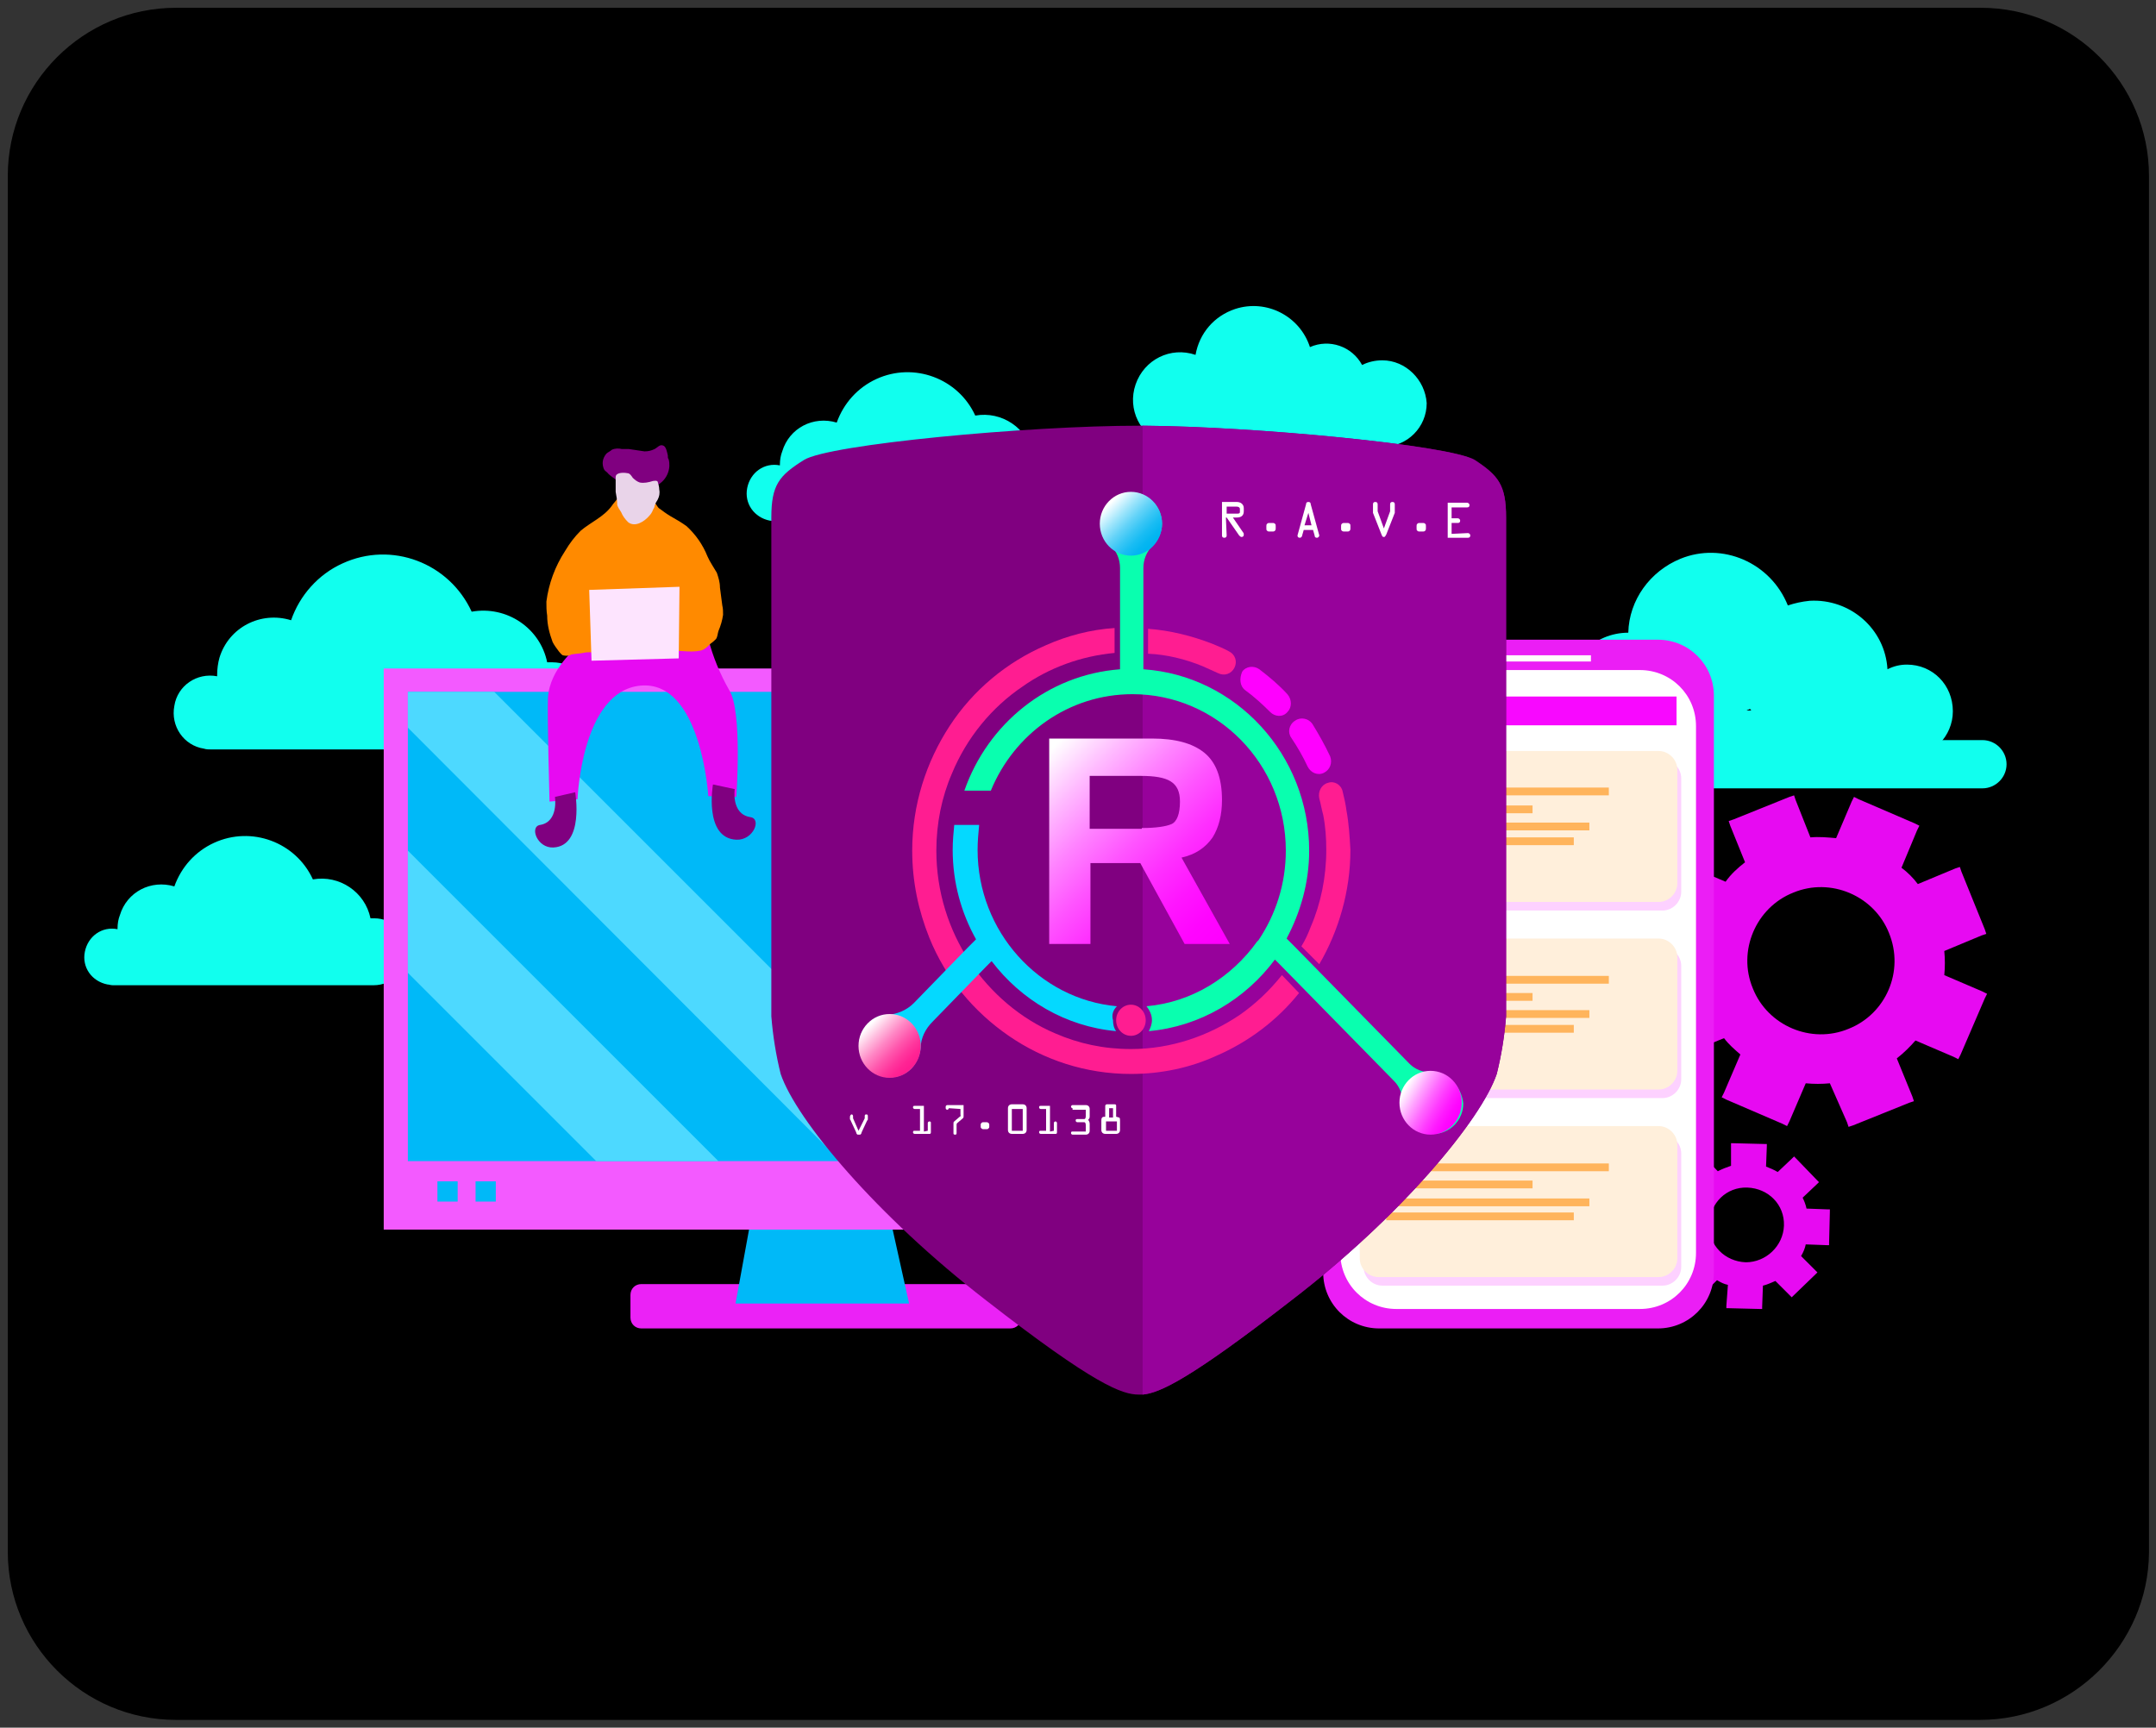 <?xml version="1.0" encoding="utf-8"?>
<!-- Generator: Adobe Illustrator 26.0.3, SVG Export Plug-In . SVG Version: 6.00 Build 0)  -->
<!DOCTYPE svg PUBLIC "-//W3C//DTD SVG 1.1//EN" "http://www.w3.org/Graphics/SVG/1.1/DTD/svg11.dtd">
<svg version="1.1" id="Layer_1" xmlns:x="http://ns.adobe.com/Extensibility/1.0/" xmlns:i="http://ns.adobe.com/AdobeIllustrator/10.0/" xmlns:graph="http://ns.adobe.com/Graphs/1.0/"
	 xmlns="http://www.w3.org/2000/svg" xmlns:xlink="http://www.w3.org/1999/xlink" x="0px" y="0px" viewBox="0 0 277 222"
	 style="enable-background:new 0 0 277 222;" xml:space="preserve">
<rect x="0" y="0" width="277" height="222" fill="#333333" stroke="none"/>
<title>RAVE</title>
<style type="text/css">
	.st0{fill:#11FFEE;}
	.st1{fill:#E70AF2;}
	.st2{fill:#EB1EF5;}
	.st3{fill-rule:evenodd;clip-rule:evenodd;fill:#FFFEFC;}
	.st4{fill:#FFFEFC;}
	.st5{fill:#FFFFFF;}
	.st6{fill:#FDD1FF;}
	.st7{fill:#FFEFDB;}
	.st8{fill:#FFB45C;}
	.st9{fill:#F808FF;}
	.st10{fill:#EB22F6;}
	.st11{fill-rule:evenodd;clip-rule:evenodd;fill:#00B9F8;}
	.st12{fill:#F35AFF;}
	.st13{fill:#00B9F8;}
	.st14{fill-rule:evenodd;clip-rule:evenodd;fill:#4DD9FF;}
	.st15{fill-rule:evenodd;clip-rule:evenodd;fill:#E70AF2;}
	.st16{fill-rule:evenodd;clip-rule:evenodd;fill:#FF8A00;}
	.st17{fill-rule:evenodd;clip-rule:evenodd;fill:#800080;}
	.st18{fill-rule:evenodd;clip-rule:evenodd;fill:#E9D4E9;}
	.st19{fill-rule:evenodd;clip-rule:evenodd;fill:#FDE4FE;}
	.st20{fill:#800080;}
	.st21{fill:#97029B;}
	.st22{fill:#FF00FF;}
	.st23{fill:#FF1D91;}
	.st24{fill:#09FFAF;}
	.st25{fill:#04D9FF;}
	.st26{fill:url(#SVGID_1_);}
	.st27{enable-background:new    ;}
	.st28{fill:url(#SVGID_00000088118357879012308800000011760460186345353357_);}
	.st29{fill:url(#SVGID_00000008111847395050635290000018289325179444250521_);}
	.st30{fill:url(#SVGID_00000095317426111461686990000012098339845511098038_);}
</style>
<path d="M254.4,221H22.6C10.7,221,1,211.3,1,199.4V22.6C1,10.7,10.7,1,22.6,1h231.9c11.9,0,21.6,9.7,21.6,21.6v176.9
	C276,211.3,266.3,221,254.4,221z"/>
<path class="st0" d="M70.9,85.1c-0.2,0-0.4,0-0.6,0c-0.9-4.4-5.2-7.3-9.7-6.5c-2.9-6.3-10.3-9.1-16.6-6.2c-3.1,1.4-5.5,4.1-6.6,7.3
	c-3.9-1.2-8,0.9-9.2,4.8c-0.2,0.7-0.3,1.5-0.3,2.2c0,0.1,0,0.1,0,0.2c-2.6-0.5-5.1,1.2-5.5,3.8c-0.5,2.6,1.2,5.1,3.8,5.5
	c0.3,0.1,0.6,0.1,0.9,0.1h44.1c3.1,0,5.7-2.5,5.7-5.7C76.6,87.6,74,85.1,70.9,85.1z"/>
<path class="st0" d="M254.7,101.3h-57.3c-1.7,0-3.1-1.4-3.1-3.1c0,0,0,0,0,0l0,0c0-1.7,1.4-3.1,3.1-3.1c0,0,0,0,0,0h57.3
	c1.7,0,3.1,1.4,3.1,3.1c0,0,0,0,0,0l0,0C257.8,99.9,256.4,101.3,254.7,101.3C254.7,101.3,254.7,101.3,254.7,101.3z"/>
<path class="st0" d="M245,85.4c-0.9,0-1.7,0.2-2.5,0.6c-0.3-5.2-4.8-9.1-10-8.8c-1,0.1-1.9,0.3-2.8,0.6c-2.2-5.5-8.4-8.2-13.8-6
	c-3.9,1.6-6.6,5.3-6.7,9.5l0,0c-4.4,0-8,3.6-8,8s3.6,8,8,8H245c3.3,0,5.9-2.7,5.9-5.9C250.9,88,248.3,85.4,245,85.4L245,85.4z
	 M225,91.3h-0.6c0.1-0.1,0.3-0.1,0.4-0.2C224.9,91.1,224.9,91.2,225,91.3z"/>
<path class="st0" d="M48.1,118c-0.2,0-0.3,0-0.5,0c-0.7-3.4-4-5.6-7.4-5c-2.2-4.8-7.9-6.9-12.7-4.7c-2.4,1.1-4.2,3.1-5.1,5.6
	c-3-0.9-6.1,0.7-7,3.7c-0.2,0.5-0.3,1.1-0.3,1.7c0,0,0,0.1,0,0.1c-2-0.4-3.8,0.9-4.2,2.9c-0.4,2,0.9,3.8,2.9,4.2
	c0.2,0,0.4,0.1,0.7,0.1h33.5c2.4,0,4.3-1.9,4.3-4.3C52.4,119.9,50.4,118,48.1,118L48.1,118z"/>
<path class="st0" d="M133.2,58.4c-0.2,0-0.3,0-0.5,0c-0.7-3.4-4-5.6-7.4-5c-2.2-4.8-7.9-6.9-12.7-4.7c-2.4,1.1-4.2,3.1-5.1,5.6
	c-3-0.9-6.1,0.7-7,3.7c-0.2,0.5-0.3,1.1-0.3,1.7c0,0,0,0.1,0,0.1c-2-0.4-3.8,0.9-4.2,2.9c-0.4,2,0.9,3.8,2.9,4.2
	c0.2,0,0.4,0.1,0.7,0.1h33.5c2.4,0,4.3-1.9,4.3-4.3C137.5,60.3,135.6,58.4,133.2,58.4z"/>
<path class="st0" d="M177.6,46.3c-0.9,0-1.8,0.2-2.6,0.6c-1.3-2.4-4.2-3.4-6.7-2.3c-1.3-4-5.6-6.2-9.6-4.9c-2.7,0.9-4.6,3.1-5.1,5.9
	c-3.2-1.1-6.6,0.6-7.7,3.8c-1.1,3.2,0.6,6.6,3.8,7.7c0.6,0.2,1.3,0.3,2,0.3h26c3.1,0,5.6-2.5,5.6-5.6
	C183.1,48.8,180.6,46.3,177.6,46.3z"/>
<path class="st1" d="M237.3,144.2l0.2,0.6l0.6-0.2l7.2-2.9l0.6-0.2l-0.2-0.6l-2-4.9c0.9-0.7,1.7-1.5,2.4-2.3l4.9,2.1l0.6,0.3
	l0.3-0.6l3.1-7.2l0.3-0.6l-0.6-0.3l-4.9-2.1c0.1-1,0.1-2.1,0-3.1l4.8-2l0.6-0.2l-0.2-0.6L252,112l-0.2-0.6l-0.6,0.2l-4.8,2
	c-0.6-0.8-1.3-1.5-2.1-2.1l2-4.8l0.3-0.6l-0.6-0.3l-7.2-3.1l-0.6-0.3l-0.3,0.6l-2,4.7c-1.1-0.1-2.2-0.2-3.3-0.1l-1.9-4.8l-0.2-0.6
	l-0.6,0.2l-7.2,2.9l-0.6,0.2l0.2,0.6l1.9,4.7c-0.9,0.7-1.8,1.5-2.5,2.5l-4.7-2l-0.6-0.3l-0.3,0.6L213,119l-0.3,0.6l0.6,0.3l4.8,2
	c-0.1,1.1-0.1,2.1,0,3.2l-4.8,1.9l-0.6,0.2l0.2,0.6l2.9,7.2l0.2,0.6l0.6-0.2l4.9-2c0.6,0.8,1.3,1.4,2.1,2.1l-2.1,4.9l-0.3,0.6
	l0.6,0.3l7.2,3.1l0.6,0.3l0.3-0.6l2.1-4.9c1,0.1,2.1,0.1,3.1,0L237.3,144.2L237.3,144.2z M237.5,132.2c-4.8,2-10.4-0.4-12.3-5.2
	c-2-4.8,0.4-10.4,5.2-12.3c4.8-2,10.4,0.4,12.3,5.2l0,0C244.7,124.8,242.3,130.3,237.5,132.2L237.5,132.2z"/>
<path class="st1" d="M221.8,167.8l0,0.3l0.3,0l4,0.1l0.3,0l0-0.3l0.1-2.7c0.5-0.1,1.1-0.4,1.6-0.6l1.9,1.9l0.2,0.2l0.2-0.2l2.9-2.8
	l0.2-0.2l-0.2-0.2l-1.9-1.9c0.3-0.5,0.5-1,0.6-1.5l2.7,0.1l0.3,0l0-0.3l0.1-4l0-0.3l-0.3,0l-2.7-0.1c-0.1-0.5-0.3-1-0.5-1.4l1.9-1.8
	l0.2-0.2l-0.2-0.2l-2.8-2.9l-0.2-0.2l-0.2,0.2l-1.9,1.8c-0.5-0.3-1-0.5-1.5-0.7l0.1-2.6l0-0.3l-0.3,0l-4-0.1l-0.3,0l0,0.3l0,2.6
	c-0.6,0.2-1.1,0.4-1.7,0.7l-1.8-1.9l-0.2-0.2l-0.2,0.2l-2.9,2.8l-0.2,0.2l0.2,0.2l1.8,1.9c-0.3,0.5-0.5,1-0.6,1.5l-2.6-0.1l-0.3,0
	l0,0.3l-0.1,4l0,0.3l0.3,0l2.7,0.1c0.1,0.5,0.3,0.9,0.6,1.4l-1.9,1.9l-0.2,0.2l0.2,0.2l2.8,2.9l0.2,0.2l0.2-0.2l1.9-1.9
	c0.5,0.3,0.9,0.5,1.4,0.6L221.8,167.8L221.8,167.8z M224.3,162.2c-2.7-0.1-4.8-2.2-4.7-4.9c0.1-2.7,2.2-4.8,4.9-4.7s4.8,2.2,4.7,4.9
	l0,0C229.1,160.1,226.9,162.2,224.3,162.2L224.3,162.2z"/>
<path class="st2" d="M177.2,82.2H213c4,0,7.2,3.2,7.2,7.2v74.1c0,4-3.2,7.2-7.2,7.2h-35.8c-4,0-7.2-3.2-7.2-7.2V89.4
	C170,85.5,173.2,82.2,177.2,82.2z"/>
<path class="st3" d="M187.9,84.6c0,0.4-0.3,0.8-0.8,0.8c-0.4,0-0.8-0.3-0.8-0.8c0-0.4,0.3-0.8,0.8-0.8
	C187.6,83.9,187.9,84.2,187.9,84.6C187.9,84.6,187.9,84.6,187.9,84.6z"/>
<rect x="188.4" y="84.2" class="st4" width="16" height="0.8"/>
<path class="st5" d="M179.4,86.1h31.3c4,0,7.2,3.2,7.2,7.2V161c0,4-3.2,7.2-7.2,7.2h-31.3c-4,0-7.2-3.2-7.2-7.2V93.3
	C172.2,89.4,175.4,86.1,179.4,86.1z"/>
<path class="st6" d="M177.6,97.6h36c1.3,0,2.4,1.1,2.4,2.4c0,0,0,0,0,0v14.6c0,1.3-1.1,2.4-2.4,2.4l0,0h-36c-1.3,0-2.4-1.1-2.4-2.4
	c0,0,0,0,0,0V100C175.2,98.7,176.3,97.6,177.6,97.6L177.6,97.6z"/>
<path class="st7" d="M177.1,96.5h36c1.3,0,2.4,1.1,2.4,2.4c0,0,0,0,0,0v14.6c0,1.3-1.1,2.4-2.4,2.4l0,0h-36c-1.3,0-2.4-1.1-2.4-2.4
	c0,0,0,0,0,0V98.9C174.7,97.6,175.8,96.5,177.1,96.5L177.1,96.5z"/>
<rect x="178.1" y="101.2" class="st8" width="28.6" height="1"/>
<rect x="178.1" y="103.5" class="st8" width="18.8" height="1"/>
<rect x="178.1" y="105.7" class="st8" width="26.1" height="1"/>
<rect x="178.1" y="107.6" class="st8" width="24.1" height="1"/>
<path class="st6" d="M177.6,121.7h36c1.3,0,2.4,1.1,2.4,2.4c0,0,0,0,0,0v14.6c0,1.3-1.1,2.4-2.4,2.4l0,0h-36c-1.3,0-2.4-1.1-2.4-2.4
	c0,0,0,0,0,0v-14.6C175.2,122.8,176.3,121.7,177.6,121.7L177.6,121.7z"/>
<path class="st7" d="M177.1,120.6h36c1.3,0,2.4,1.1,2.4,2.4c0,0,0,0,0,0v14.6c0,1.3-1.1,2.4-2.4,2.4l0,0h-36c-1.3,0-2.4-1.1-2.4-2.4
	c0,0,0,0,0,0V123C174.7,121.7,175.8,120.6,177.1,120.6L177.1,120.6z"/>
<rect x="178.1" y="125.4" class="st8" width="28.6" height="1"/>
<rect x="178.1" y="127.6" class="st8" width="18.8" height="1"/>
<rect x="178.1" y="129.8" class="st8" width="26.1" height="1"/>
<rect x="178.1" y="131.7" class="st8" width="24.1" height="1"/>
<path class="st6" d="M177.6,145.8h36c1.3,0,2.4,1.1,2.4,2.4c0,0,0,0,0,0v14.6c0,1.3-1.1,2.4-2.4,2.4l0,0h-36c-1.3,0-2.4-1.1-2.4-2.4
	c0,0,0,0,0,0v-14.6C175.2,146.9,176.3,145.8,177.6,145.8L177.6,145.8z"/>
<path class="st7" d="M177.1,144.7h36c1.3,0,2.4,1.1,2.4,2.4c0,0,0,0,0,0v14.6c0,1.3-1.1,2.4-2.4,2.4l0,0h-36c-1.3,0-2.4-1.1-2.4-2.4
	c0,0,0,0,0,0v-14.6C174.7,145.8,175.8,144.7,177.1,144.7L177.1,144.7z"/>
<rect x="178.1" y="149.5" class="st8" width="28.6" height="1"/>
<rect x="178.1" y="151.7" class="st8" width="18.8" height="1"/>
<rect x="178.1" y="154" class="st8" width="26.1" height="1"/>
<rect x="178.1" y="155.8" class="st8" width="24.1" height="1"/>
<rect x="174.7" y="89.5" class="st9" width="40.7" height="3.7"/>
<path class="st10" d="M82.4,165h47.4c0.8,0,1.4,0.6,1.4,1.4v2.9c0,0.8-0.6,1.4-1.4,1.4l0,0H82.4c-0.8,0-1.4-0.6-1.4-1.4l0,0v-2.9
	C81,165.6,81.6,165,82.4,165L82.4,165z"/>
<polygon class="st11" points="116.8,167.5 94.5,167.5 96.8,154.9 114,154.9 "/>
<rect x="49.3" y="85.9" class="st12" width="111.2" height="72.1"/>
<rect x="52.4" y="88.9" class="st13" width="104.1" height="60.3"/>
<rect x="56.2" y="151.8" class="st13" width="2.6" height="2.6"/>
<rect x="61.1" y="151.8" class="st13" width="2.6" height="2.6"/>
<polygon class="st14" points="92.3,149.2 76.6,149.2 52.4,125 52.4,109.3 "/>
<polygon class="st14" points="123.8,149.2 108,149.2 52.4,93.5 52.4,88.9 63.5,88.9 "/>
<path class="st15" d="M74.2,83.1c0,0-3.6,2.8-3.8,6.6c-0.1,2.4,0.2,13.3,0.2,13.3l3.6-0.3c0,0,0.5-13.9,8.1-14.6
	c7.8-0.7,8.7,14.2,8.7,14.2l3.6,0.1c0,0,0.8-11-0.9-13.7c-1.2-2.1-2.1-4.3-2.7-6.6L74.2,83.1L74.2,83.1z"/>
<path class="st16" d="M79.5,63.8c0,0.1-0.1,0.2-0.2,0.3c-0.2,0.3-0.5,0.6-0.7,0.9c-1,1.4-2.7,2.1-4,3.2c-0.8,0.8-1.4,1.6-2,2.6
	c-1.3,2-2.1,4.2-2.4,6.5c0,0.6,0,1.2,0.1,1.8c0,1.2,0.3,2.3,0.7,3.4c0.2,0.4,0.5,0.8,0.8,1.2c0.1,0.1,0.3,0.4,0.5,0.5
	c0.4,0.1,0.8,0.1,1.1-0.1c0.5-0.1,1-0.1,1.5-0.2c0.8-0.2,1.5,0,2.3,0c0.9-0.1,1.8-0.2,2.7-0.2c1.9,0.2,3.8,0.1,5.7-0.1
	c1.5-0.1,3,0.3,4.4,0c0.5-0.1,0.9-0.5,1.3-0.9c0.3-0.2,0.5-0.4,0.7-0.6c0.2-0.3,0.2-0.7,0.3-1c0.3-0.7,0.5-1.4,0.6-2.1
	c0-0.4,0-0.8-0.1-1.2c-0.1-0.8-0.2-1.5-0.3-2.3c0-0.7-0.2-1.3-0.4-1.9c-0.4-0.7-0.9-1.4-1.2-2.1c-0.6-1.5-1.5-2.8-2.7-3.9
	c-0.7-0.5-1.4-0.9-2.1-1.3c-0.5-0.3-0.9-0.6-1.3-0.9c-0.4-0.2-0.5-0.8-0.9-1c-0.6-0.4-1.4-0.5-2.1-0.5c-0.5,0.1-1.1,0.1-1.6,0.3
	c-0.2,0.1-0.4,0.1-0.6,0.2L79.5,63.8z"/>
<path class="st17" d="M79.3,61.8c-0.4-0.4-0.9-0.6-1.3-1.1c-0.1-0.1-0.3-0.2-0.4-0.4c-0.3-0.7-0.2-1.4,0.3-2
	c0.2-0.2,0.5-0.3,0.7-0.5c0.4-0.2,0.9-0.2,1.3-0.1c0.3,0,0.6,0,0.9,0c0.7,0.1,1.4,0.2,2,0.3c0.5,0,0.9-0.1,1.3-0.3
	c0.4-0.2,0.7-0.7,1.2-0.4c0.3,0.2,0.4,0.8,0.5,1.2c0,0.2,0,0.4,0.1,0.5c0.1,0.3,0.1,0.6,0.1,0.9c-0.1,1.6-1.4,2.8-3,2.8
	c-0.1,0-0.2,0-0.3,0c-0.5-0.1-1-0.2-1.5-0.4c-0.4-0.2-0.7-0.4-1-0.5c-0.4-0.1-0.6-0.5-1-0.5L79.3,61.8z"/>
<path class="st18" d="M79.1,61.3c0,0.5,0,0.9,0,1.4c0,0.2,0,0.3,0,0.5c0.1,0.5,0.2,1.1,0.2,1.7c0.1,0.3,0.3,0.6,0.5,0.9
	c0.2,0.5,0.5,0.9,0.9,1.3c0.9,0.7,2.1-0.1,2.7-0.8c0.2-0.2,0.4-0.5,0.5-0.8c0.1-0.2,0.2-0.3,0.2-0.5c0.1-0.3,0.2-0.5,0.4-0.8
	c0.2-0.4,0.3-0.8,0.2-1.3c0-0.3-0.1-0.7-0.2-1c-0.1-0.2-0.5-0.1-0.6-0.1c-0.6,0.2-1.2,0.3-1.7,0.2c-0.3-0.1-0.6-0.3-0.9-0.6
	c-0.2-0.3-0.4-0.6-0.7-0.6C80.1,60.7,79.1,60.7,79.1,61.3L79.1,61.3z"/>
<polygon class="st19" points="75.7,75.8 76,84.9 87.2,84.6 87.3,75.4 75.7,75.8 "/>
<path class="st17" d="M71.3,102.4c0,0,0.5,3.2-1.9,3.6c-1.4,0.2-0.4,3,1.7,2.9c4-0.2,2.8-7.1,2.8-7.1L71.3,102.4z"/>
<path class="st17" d="M94.4,101.4c0,0-0.5,3.2,2,3.6c1.5,0.2,0.4,3-1.8,2.9c-4.2-0.2-3-7.1-3-7.1L94.4,101.4L94.4,101.4z"/>
<path class="st20" d="M193.5,66.5v64.1c-0.2,2.5-0.6,5-1.2,7.4c-2,5.9-12.3,18.3-26.4,29.1c-13,10.1-16.9,11.9-19.1,12.1
	c-0.2,0-0.3,0-0.5,0c-2.1,0-5.6-1.2-19.6-12.1c-14.1-10.9-24.4-23.2-26.4-29.1c-0.6-2.4-1-4.9-1.2-7.4V66.5c0-4.2,1-5.4,4.2-7.4
	c3.2-2,28.7-4.4,43.1-4.4h0.5c14.4,0.1,39.4,2.5,42.6,4.4C192.5,61.1,193.5,62.3,193.5,66.5z"/>
<path class="st21" d="M193.5,66.5v64.1c-0.2,2.5-0.6,5-1.2,7.4c-2,5.9-12.3,18.3-26.4,29.1c-13,10.1-16.9,11.9-19.1,12.1V54.7
	c14.4,0.1,39.4,2.5,42.6,4.4C192.5,61.1,193.5,62.3,193.5,66.5z"/>
<g id="rave">
	<g id="Layer_1_00000075139682311913884440000001671184820753511813_">
		<g id="Layer_2_00000017477530889685220200000004793524323581136829_">
			<g>
				<path class="st22" d="M165.9,94.8c0.8,1.2,1.5,2.4,2.1,3.7c0.4,0.8,1.3,1.2,2.1,0.8c0.8-0.4,1.1-1.3,0.8-2.1
					c-0.7-1.5-1.5-2.9-2.3-4.2c-0.5-0.7-1.5-0.9-2.2-0.4C165.6,93.1,165.4,94.1,165.9,94.8z M160,88.7c1.1,0.8,2.2,1.8,3.2,2.8
					c0.6,0.6,1.6,0.7,2.2,0c0.6-0.6,0.6-1.6,0-2.3c-1.1-1.2-2.3-2.2-3.6-3.2c-0.7-0.5-1.7-0.4-2.2,0.3
					C159.2,87.2,159.3,88.2,160,88.7z"/>
				<g>
					<path class="st23" d="M154.5,85.6c0.7,0.3,1.3,0.6,2,0.9c0.8,0.4,1.7,0.1,2.1-0.7c0.4-0.8,0.1-1.7-0.7-2.1
						c-0.7-0.4-1.5-0.7-2.2-1l0,0l0,0c-2.6-1-5.4-1.7-8.2-1.9v3.2C149.9,84.1,152.3,84.7,154.5,85.6L154.5,85.6z"/>
					<path class="st23" d="M159.3,130.4c-4,2.7-8.8,4.4-14,4.4c-3.5,0-6.7-0.7-9.7-2c-4.5-1.9-8.3-5.2-11-9.2
						c-2.7-4.1-4.3-9-4.3-14.3c0-3.5,0.7-6.9,2-9.9c1.9-4.6,5.1-8.5,9.1-11.2c3.4-2.4,7.5-3.9,11.8-4.3v-3.2c-3.1,0.2-6.1,1-8.8,2.2
						c-5.1,2.2-9.4,5.8-12.4,10.4c-3,4.6-4.8,10.1-4.8,16c0,4,0.8,7.7,2.2,11.2c2.1,5.2,5.7,9.5,10.2,12.6c4.5,3.1,9.9,4.9,15.7,4.9
						c3.9,0,7.6-0.8,10.9-2.3c4.2-1.8,7.9-4.6,10.7-8.1l-2.2-2.3C163.1,127.3,161.3,129,159.3,130.4z"/>
					<path class="st23" d="M173,104.2L173,104.2c-0.1-0.8-0.3-1.7-0.5-2.5c-0.2-0.9-1.1-1.4-1.9-1.1c-0.8,0.2-1.3,1.1-1.1,2
						c0.2,0.7,0.3,1.4,0.5,2.1l0,0l0,0c0.3,1.5,0.4,3,0.4,4.5c0,3.5-0.7,6.9-2,9.9c-0.3,0.8-0.7,1.7-1.2,2.5l2.3,2.3
						c2.5-4.3,4-9.4,4-14.7C173.4,107.5,173.3,105.8,173,104.2z"/>
				</g>
				<g>
					<path class="st24" d="M184.3,137.8c-0.2,0-0.4,0-0.5,0c-1,0-2-0.4-2.7-1.1l-14.8-15.1l-1-1c1.8-3.4,2.9-7.2,2.9-11.3
						c0-12.3-9.4-22.5-21.3-23.3v-2.2V73c0-1.1,0.4-2.1,1.2-2.9c0.7-0.7,1.2-1.7,1.2-2.8c0-2.3-1.9-4.1-4.1-4c-2,0.1-3.7,1.9-3.7,4
						c0,1.1,0.4,2.1,1.2,2.8c0.8,0.8,1.2,1.8,1.2,2.9v10.8V86c-9.3,0.7-17,7-20,15.6h3.4c3-7.3,10-12.4,18.2-12.4
						c10.9,0,19.7,9,19.7,20.1c0,4.3-1.3,8.2-3.5,11.5l-0.2,0.2l0,0c-3.3,4.6-8.4,7.8-14.2,8.3c0.4,0.5,0.7,1.1,0.7,1.8
						c0,0.5-0.2,1-0.4,1.4c6.6-0.6,12.4-4.1,16.2-9.2l0.5,0.5l14.8,15.1c0.7,0.7,1.1,1.7,1.1,2.7c0,0.2,0,0.3,0,0.5
						c0.2,2,2,3.6,4,3.6c2.1,0,3.8-1.8,3.8-3.9C187.8,139.8,186.3,138,184.3,137.8z"/>
					<path class="st25" d="M143.5,129.3c-10-0.9-17.9-9.6-17.9-20.1c0-1.1,0.1-2.1,0.2-3.2h-3.2c-0.1,1-0.2,2.1-0.2,3.2
						c0,4.2,1.1,8.1,3,11.5l-1.1,1.1l-6.9,7.1c-0.9,0.9-2.1,1.4-3.3,1.5c-1,0-1.9,0.4-2.6,1.2c-1.5,1.5-1.5,3.9-0.1,5.5
						c1.5,1.7,4.1,1.8,5.7,0.2c0.7-0.8,1.1-1.7,1.2-2.7c0-1.2,0.6-2.4,1.5-3.3l6.9-7.1l0.7-0.7c3.8,5,9.5,8.4,16,9
						c-0.3-0.4-0.4-0.9-0.4-1.4C142.8,130.4,143,129.8,143.5,129.3z"/>
				</g>
			</g>
		</g>
		<g id="Layer_3">
			
				<linearGradient id="SVGID_1_" gradientUnits="userSpaceOnUse" x1="117.097" y1="84.223" x2="111.424" y2="89.896" gradientTransform="matrix(1 0 0 -1 0 221.5)">
				<stop  offset="4.085379e-02" style="stop-color:#FF1D91"/>
				<stop  offset="0.129" style="stop-color:#FF2494"/>
				<stop  offset="0.259" style="stop-color:#FF389E"/>
				<stop  offset="0.415" style="stop-color:#FF59AE"/>
				<stop  offset="0.592" style="stop-color:#FF86C4"/>
				<stop  offset="0.783" style="stop-color:#FFC0E0"/>
				<stop  offset="0.969" style="stop-color:#FFFFFF"/>
			</linearGradient>
			<ellipse class="st26" cx="114.3" cy="134.4" rx="4" ry="4.1"/>
			<ellipse class="st23" cx="145.3" cy="131.1" rx="1.9" ry="2"/>
			<g class="st27">
				
					<linearGradient id="SVGID_00000107568953407605021460000002779406274058222232_" gradientUnits="userSpaceOnUse" x1="157.585" y1="17.867" x2="132.723" y2="-6.995" gradientTransform="matrix(1 0 0 1 0 104)">
					<stop  offset="4.085379e-02" style="stop-color:#FF00FF"/>
					<stop  offset="0.132" style="stop-color:#FF05FF"/>
					<stop  offset="0.247" style="stop-color:#FF15FF"/>
					<stop  offset="0.375" style="stop-color:#FF2FFF"/>
					<stop  offset="0.512" style="stop-color:#FF54FF"/>
					<stop  offset="0.658" style="stop-color:#FF83FF"/>
					<stop  offset="0.809" style="stop-color:#FFBCFF"/>
					<stop  offset="0.963" style="stop-color:#FFFDFF"/>
					<stop  offset="0.969" style="stop-color:#FFFFFF"/>
				</linearGradient>
				<path style="fill:url(#SVGID_00000107568953407605021460000002779406274058222232_);" d="M151.8,110.2l6.2,11.1h-5.8l-5.7-10.4
					h-6.4v10.4h-5.3V94.9H148c3,0,5.2,0.6,6.7,1.8s2.3,3.2,2.3,6.1c0,1.9-0.4,3.5-1.2,4.8C154.9,108.9,153.6,109.8,151.8,110.2z
					 M146.7,106.4c1.8,0,3.1-0.2,3.8-0.5c0.7-0.3,1.1-1.3,1.1-2.9c0-1.3-0.4-2.1-1.2-2.6s-2.1-0.7-3.8-0.7h-6.6v6.8H146.7
					L146.7,106.4z"/>
			</g>
		</g>
		<g id="Layer_3_00000156556950470563611200000009430646416587558810_">
			<g id="Layer_4">
				<g class="st27">
					<path class="st5" d="M111.1,143.7v-0.2c0-0.2,0-0.3,0.2-0.3c0.2,0,0.2,0.1,0.2,0.3v0.3c0,0.1,0,0.1-0.1,0.2l-0.7,1.5
						c0,0.1-0.1,0.3-0.2,0.3h-0.3c-0.1,0-0.2-0.2-0.2-0.3l-0.7-1.5c0-0.1-0.1-0.1-0.1-0.2v-0.3c0-0.1,0.1-0.3,0.2-0.3
						c0.2,0,0.2,0.2,0.2,0.3v0.2l0.7,1.6L111.1,143.7z"/>
					<path class="st5" d="M119.2,145.3v-1c0-0.1,0.1-0.2,0.2-0.2c0.2,0,0.2,0.1,0.2,0.2v1.2c0,0.2-0.1,0.2-0.2,0.2h-1.9
						c-0.1,0-0.2-0.1-0.2-0.2c0-0.2,0.1-0.2,0.2-0.2h0.7v-2.8h-0.7c-0.1,0-0.2-0.1-0.2-0.2c0-0.2,0.1-0.2,0.2-0.2h1.2v3.3
						L119.2,145.3L119.2,145.3z"/>
					<path class="st5" d="M121.9,142.4c0,0.1-0.1,0.2-0.2,0.2s-0.2-0.1-0.2-0.2v-0.2c0-0.1,0.1-0.2,0.2-0.2h2.1v1.4
						c0,0.2,0,0.2-0.1,0.3l-0.7,0.6c-0.1,0.1-0.1,0.1-0.1,0.3v1c0,0.2-0.1,0.2-0.2,0.2c-0.2,0-0.2-0.1-0.2-0.2v-1.2
						c0-0.2,0-0.2,0.1-0.3l0.7-0.6c0.2-0.1,0.1-0.1,0.1-0.3v-0.7L121.9,142.4C121.9,142.4,121.9,142.4,121.9,142.4z"/>
					<path class="st5" d="M126.4,145.1c-0.1,0-0.2,0-0.3-0.1c-0.1-0.1-0.1-0.1-0.1-0.2v-0.3c0-0.1,0-0.1,0.1-0.2
						c0.1-0.1,0.1-0.1,0.3-0.1h0.3c0.1,0,0.2,0,0.3,0.1c0.1,0.1,0.1,0.1,0.1,0.2v0.3c0,0.1,0,0.1-0.1,0.2c-0.1,0.1-0.1,0.1-0.3,0.1
						H126.4z"/>
					<path class="st5" d="M131.4,141.9c0.3,0,0.5,0.2,0.5,0.5v2.8c0,0.3-0.2,0.5-0.5,0.5h-1.4c-0.3,0-0.5-0.2-0.5-0.5v-2.8
						c0-0.3,0.2-0.5,0.5-0.5H131.4z M131.4,145.3v-2.8h-1.4v2.8H131.4z"/>
					<path class="st5" d="M135.4,145.3v-1c0-0.1,0.1-0.2,0.2-0.2s0.2,0.1,0.2,0.2v1.2c0,0.2-0.1,0.2-0.2,0.2h-1.9
						c-0.1,0-0.2-0.1-0.2-0.2c0-0.2,0.1-0.2,0.2-0.2h0.7v-2.8h-0.7c-0.1,0-0.2-0.1-0.2-0.2c0-0.2,0.1-0.2,0.2-0.2h1.2v3.3
						L135.4,145.3L135.4,145.3z"/>
					<path class="st5" d="M137.8,142.4c-0.1,0-0.2-0.1-0.2-0.2s0.1-0.2,0.2-0.2h1.7c0.3,0,0.5,0.2,0.5,0.5v0.9c0,0.2,0,0.3-0.2,0.5
						c0.1,0.1,0.2,0.3,0.2,0.5v0.9c0,0.3-0.2,0.5-0.5,0.5h-1.7c-0.1,0-0.2-0.1-0.2-0.2c0-0.2,0.1-0.2,0.2-0.2h1.7v-0.8
						c0-0.3-0.1-0.4-0.2-0.4h-0.9c-0.1,0-0.2-0.1-0.2-0.2c0-0.2,0.1-0.2,0.2-0.2h0.9c0.1,0,0.2-0.1,0.2-0.4v-0.8H137.8z"/>
					<path class="st5" d="M143.2,141.9c0.2,0,0.2,0.1,0.2,0.2v1.4c0.1,0,0.3,0.1,0.4,0.1c0.1,0.1,0.1,0.2,0.1,0.4v1.2
						c0,0.3-0.2,0.5-0.5,0.5h-1.4c-0.3,0-0.5-0.2-0.5-0.5v-1.2c0-0.1,0-0.3,0.1-0.4c0.1-0.1,0.2-0.1,0.4-0.1v-1.4
						c0-0.1,0.1-0.2,0.2-0.2H143.2z M143.5,145.3v-1.2h-1.4v1.2H143.5z M143,143.6v-1.2h-0.5v1.2H143z"/>
				</g>
				<g class="st27">
					<path class="st5" d="M157.6,68.8c0,0.2-0.1,0.3-0.3,0.3c-0.2,0-0.3-0.1-0.3-0.3v-4.3h1.9c0.5,0,0.9,0.3,0.9,0.8v0.4
						c0,0.6-0.4,0.8-0.9,0.8h-0.5l1.3,1.9c0.1,0.1,0.1,0.2,0.1,0.3c0,0.2-0.1,0.3-0.3,0.3c-0.1,0-0.2-0.1-0.3-0.2l-1.6-2.3h-0.1
						L157.6,68.8L157.6,68.8z M157.6,66h1.3c0.2,0,0.4,0,0.4-0.2v-0.4c0-0.2-0.2-0.3-0.4-0.3h-1.3V66z"/>
					<path class="st5" d="M163.1,68.3c-0.1,0-0.2,0-0.3-0.1c-0.1-0.1-0.1-0.1-0.1-0.3v-0.3c0-0.1,0-0.2,0.1-0.3
						c0.1-0.1,0.2-0.1,0.3-0.1h0.4c0.1,0,0.2,0,0.3,0.1c0.1,0.1,0.1,0.1,0.1,0.3v0.3c0,0.1,0,0.2-0.1,0.3c-0.1,0.1-0.2,0.1-0.3,0.1
						H163.1z"/>
					<path class="st5" d="M167.8,64.8c0-0.2,0.1-0.3,0.3-0.3c0.2,0,0.3,0.1,0.3,0.3l1.1,4c0,0.1-0.1,0.3-0.3,0.3
						c-0.2,0-0.3-0.1-0.3-0.3l-0.2-0.7h-1.2l-0.2,0.7c0,0.1-0.1,0.3-0.3,0.3c-0.2,0-0.3-0.1-0.3-0.3L167.8,64.8z M168.1,65.9
						L168.1,65.9l-0.5,1.6h0.9L168.1,65.9z"/>
					<path class="st5" d="M172.7,68.3c-0.1,0-0.2,0-0.3-0.1c-0.1-0.1-0.1-0.1-0.1-0.3v-0.3c0-0.1,0-0.2,0.1-0.3
						c0.1-0.1,0.2-0.1,0.3-0.1h0.4c0.1,0,0.2,0,0.3,0.1c0.1,0.1,0.1,0.1,0.1,0.3v0.3c0,0.1,0,0.2-0.1,0.3c-0.1,0.1-0.2,0.1-0.3,0.1
						H172.7z"/>
					<path class="st5" d="M178.6,65.7v-0.9c0-0.2,0.1-0.3,0.3-0.3c0.2,0,0.3,0.1,0.3,0.3v0.9c0,0.1,0,0.2,0,0.2l-1.1,2.8
						c-0.1,0.1-0.1,0.3-0.3,0.3c-0.2,0-0.2-0.1-0.3-0.3l-1.1-2.8c0-0.1,0-0.1,0-0.2v-0.9c0-0.2,0.1-0.3,0.3-0.3
						c0.2,0,0.3,0.1,0.3,0.3v0.9l0.8,2.2L178.6,65.7z"/>
					<path class="st5" d="M182.4,68.3c-0.1,0-0.2,0-0.3-0.1c-0.1-0.1-0.1-0.1-0.1-0.3v-0.3c0-0.1,0-0.2,0.1-0.3
						c0.1-0.1,0.2-0.1,0.3-0.1h0.4c0.1,0,0.2,0,0.3,0.1c0.1,0.1,0.1,0.1,0.1,0.3v0.3c0,0.1,0,0.2-0.1,0.3c-0.1,0.1-0.2,0.1-0.3,0.1
						H182.4z"/>
					<path class="st5" d="M188.6,68.5c0.1,0,0.3,0.1,0.3,0.3s-0.1,0.3-0.3,0.3H186v-4.5h2.5c0.1,0,0.3,0.1,0.3,0.3s-0.1,0.3-0.3,0.3
						h-2v1.4h0.8c0.1,0,0.3,0.1,0.3,0.3c0,0.2-0.1,0.3-0.3,0.3h-0.8v1.4L188.6,68.5L188.6,68.5z"/>
				</g>
			</g>
		</g>
	</g>
	<g id="Layer_5">
		
			<linearGradient id="SVGID_00000137854609272462413990000000265152707307657097_" gradientUnits="userSpaceOnUse" x1="187.238" y1="77.804" x2="180.325" y2="81.795" gradientTransform="matrix(1 0 0 -1 0 221.5)">
			<stop  offset="4.085379e-02" style="stop-color:#FF00FF"/>
			<stop  offset="0.122" style="stop-color:#FF07FF"/>
			<stop  offset="0.242" style="stop-color:#FF1BFF"/>
			<stop  offset="0.386" style="stop-color:#FF3CFF"/>
			<stop  offset="0.548" style="stop-color:#FF69FF"/>
			<stop  offset="0.727" style="stop-color:#FFA4FF"/>
			<stop  offset="0.915" style="stop-color:#FFEAFF"/>
			<stop  offset="0.969" style="stop-color:#FFFFFF"/>
		</linearGradient>
		<ellipse style="fill:url(#SVGID_00000137854609272462413990000000265152707307657097_);" cx="183.8" cy="141.7" rx="4" ry="4.1"/>
		
			<linearGradient id="SVGID_00000008853669288142503800000000511259785851751309_" gradientUnits="userSpaceOnUse" x1="148.107" y1="151.351" x2="142.435" y2="157.023" gradientTransform="matrix(1 0 0 -1 0 221.5)">
			<stop  offset="4.085379e-02" style="stop-color:#00B4F1"/>
			<stop  offset="0.124" style="stop-color:#07B6F1"/>
			<stop  offset="0.242" style="stop-color:#19BCF3"/>
			<stop  offset="0.381" style="stop-color:#39C6F5"/>
			<stop  offset="0.536" style="stop-color:#64D3F8"/>
			<stop  offset="0.705" style="stop-color:#9CE4FB"/>
			<stop  offset="0.882" style="stop-color:#DEF6FF"/>
			<stop  offset="0.969" style="stop-color:#FFFFFF"/>
		</linearGradient>
		<ellipse style="fill:url(#SVGID_00000008853669288142503800000000511259785851751309_);" cx="145.3" cy="67.3" rx="4" ry="4.1"/>
	</g>
</g>
</svg>
